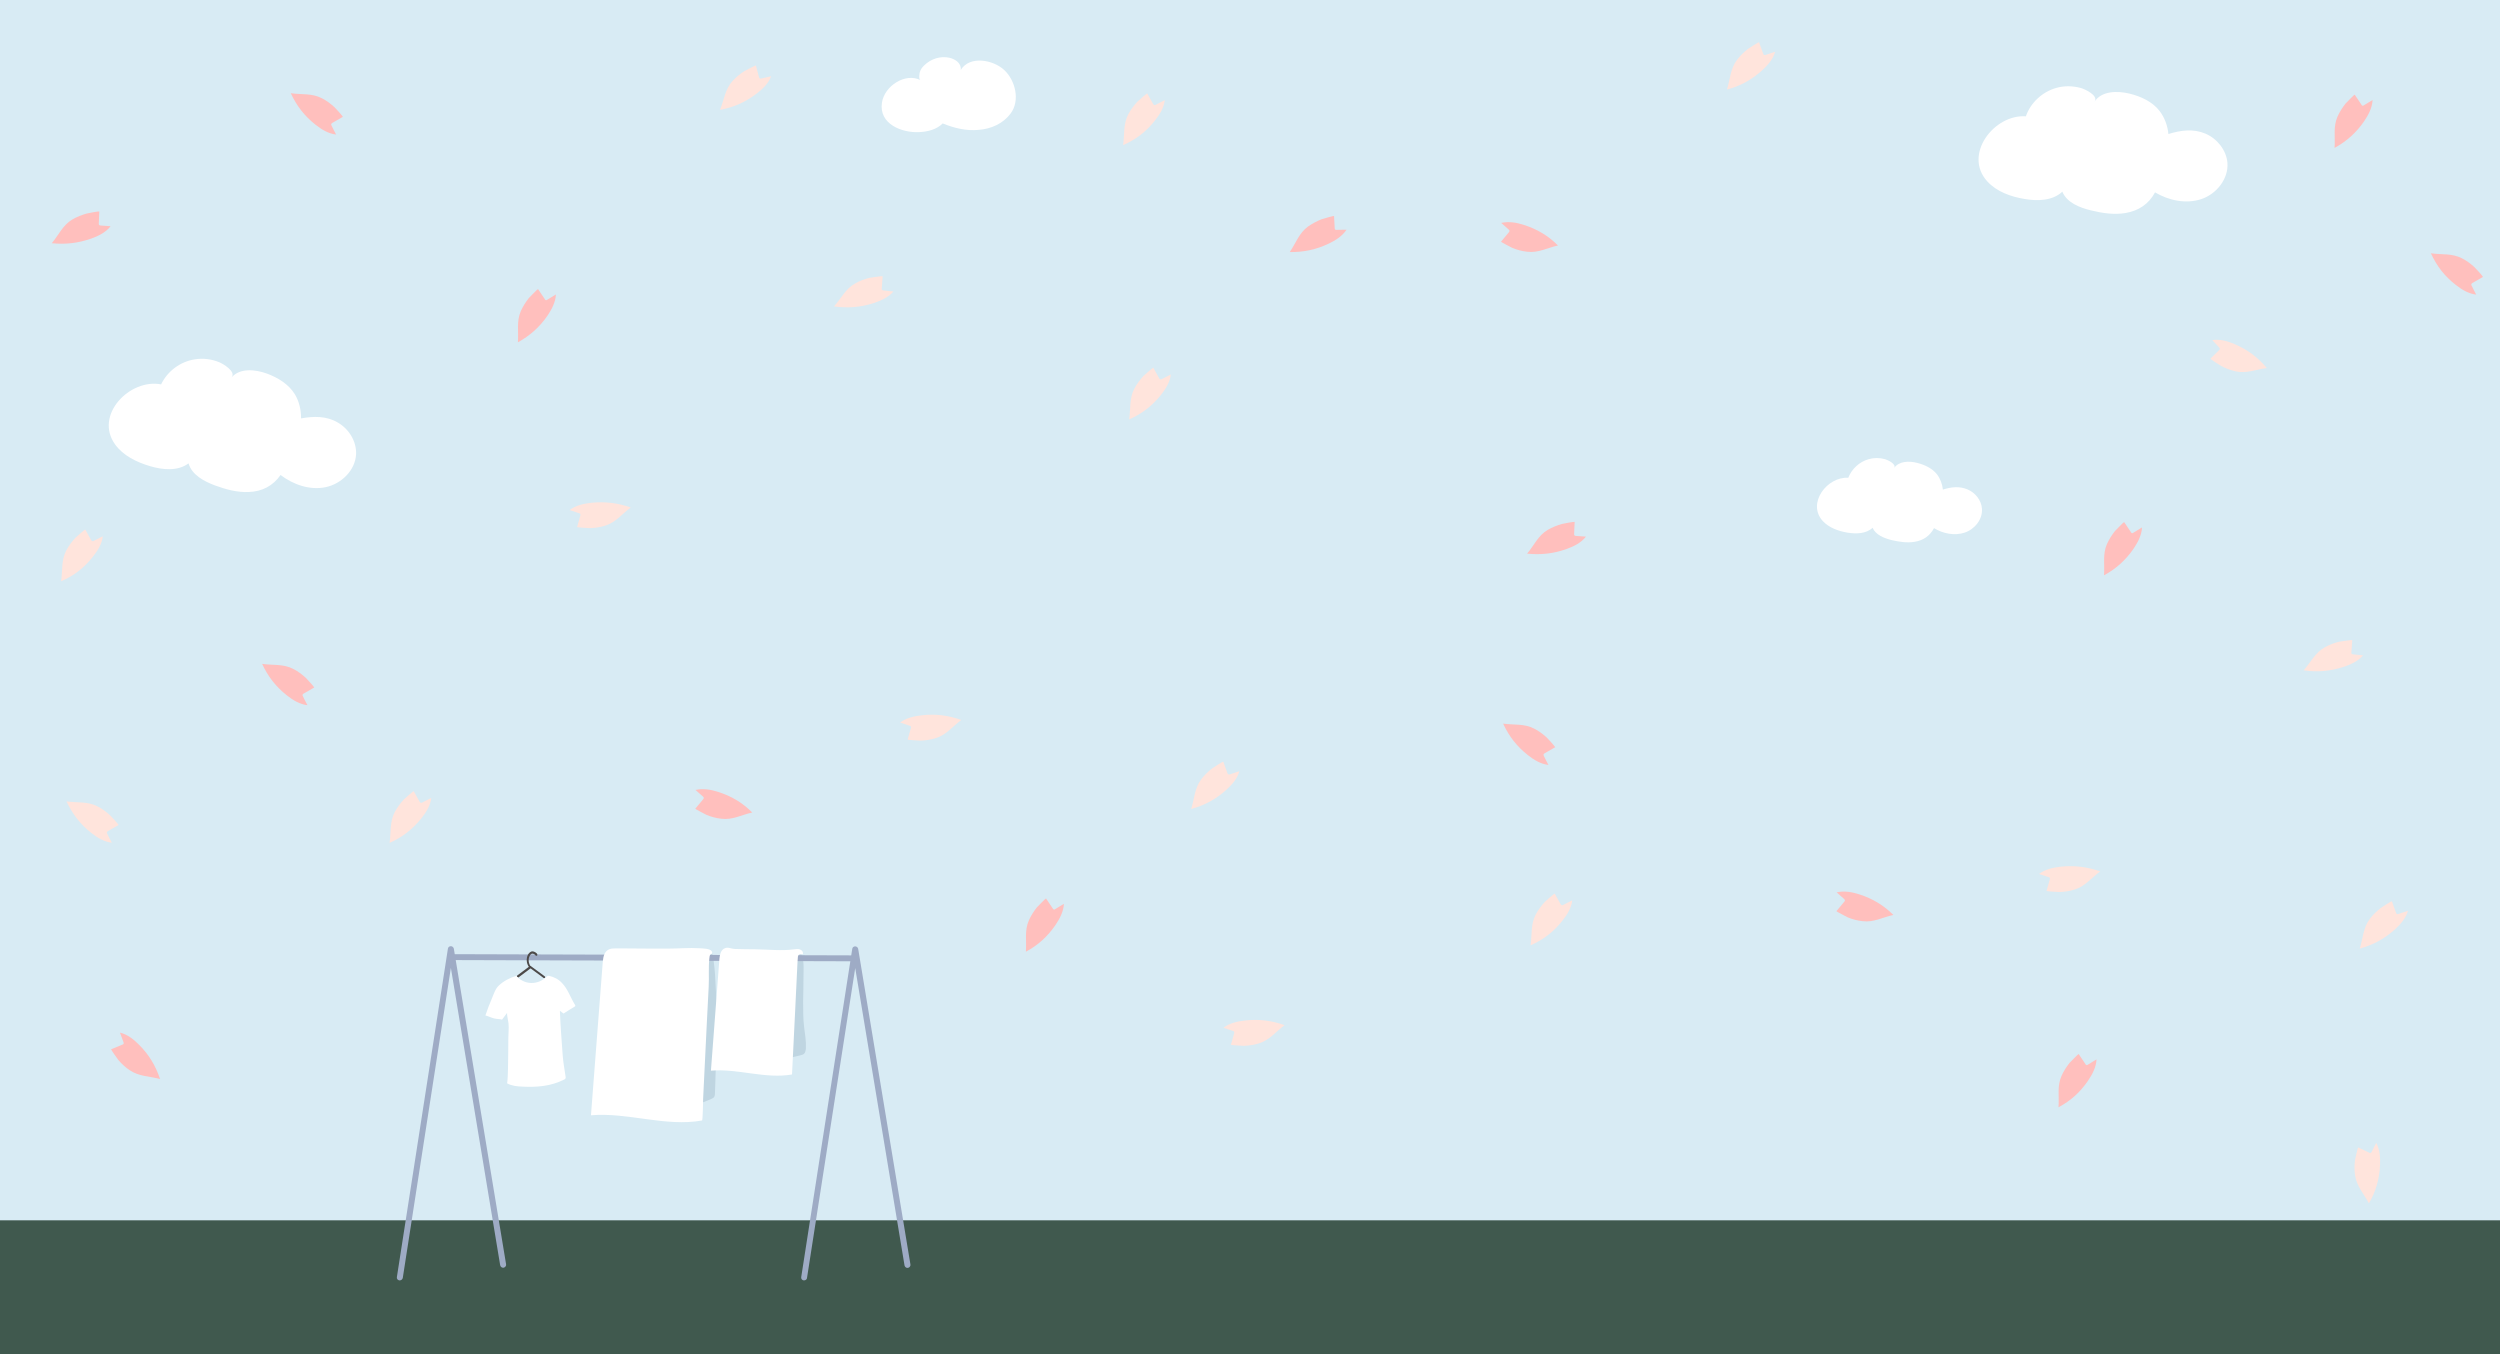 <?xml version="1.0" encoding="utf-8"?>
<!-- Generator: Adobe Illustrator 25.0.1, SVG Export Plug-In . SVG Version: 6.00 Build 0)  -->
<svg version="1.1" id="レイヤー_3" xmlns="http://www.w3.org/2000/svg" xmlns:xlink="http://www.w3.org/1999/xlink" x="0px"
	 y="0px" viewBox="0 0 1440 780" style="enable-background:new 0 0 1440 780;" xml:space="preserve">
<style type="text/css">
	.st0{fill:#D8EBF4;}
	.st1{fill:#FFFFFF;}
	.st2{fill:#40594E;}
	.st3{fill:#FFE4DC;}
	.st4{fill:#FFBFBD;}
	.st5{fill:#BFD5E1;}
	.st6{fill:#9EABC5;}
	.st7{fill:#4C4948;}
</style>
<g>
	<rect y="0" class="st0" width="1440" height="780"/>
	<path class="st1" d="M582.1,65.4c5.6-7.4,2.8-19.1-3.7-25.1c-6.2-5.8-19.8-8.5-25,0c0.4-4.5-4-6.4-6.4-7
		c-5.2-1.2-10.8,0.5-14.8,4.5c-1.1,1.1-2,2.3-2.4,3.8c-0.2,0.8-0.7,4,0.3,4.5c-8.6-4.3-20.6,3.3-22.1,13
		c-1.9,12.4,11.6,17.5,21.4,17c4.9-0.2,10.1-1.5,13.6-5c6.6,2.7,13.7,4.4,20.7,3.7C570.9,74.3,577.9,71.1,582.1,65.4z"/>
	<path class="st1" d="M1076.3,264.5c3.1-0.9,6.4-0.9,9.5,0c1.2,0.3,6.8,2.8,5.2,5.1c2.7-4,8.5-4.2,13.2-3c4.4,1.1,8.7,3.1,11.5,6.6
		c1.9,2.5,3.1,5.7,3.4,8.8c4.7-1.5,9.5-2.1,14.2-0.1c4.5,1.9,8,6.3,8.3,11.1c0.5,6.1-4.2,11.9-10,13.8s-12.4,0.6-17.6-2.6
		c-2.4,4.5-6.2,7.1-11.3,7.9c-4.3,0.7-8.8,0-13.1-1c-4.4-1.1-9.2-3-11-7.1c-3.7,3.5-9.4,3.6-14.5,2.8c-5.2-0.9-10.6-2.8-14.2-6.7
		c-9.3-10.2,2.6-25.7,14.7-24.9C1066.6,270.1,1071,266,1076.3,264.5z"/>
	<path class="st1" d="M1184.2,50.7c4.7-1.4,9.7-1.3,14.4,0c1.9,0.5,10.3,4.2,7.9,7.8c4-6.1,12.9-6.3,20-4.6
		c6.6,1.6,13.2,4.6,17.4,10c2.9,3.7,4.7,8.7,5.1,13.3c7.1-2.2,14.3-3.2,21.4-0.2c6.7,2.9,12,9.5,12.6,16.8c0.7,9.2-6.3,18-15.1,20.9
		s-18.7,0.8-26.6-3.9c-3.6,6.7-9.4,10.6-17,11.9c-6.6,1.1-13.3,0.1-19.8-1.5c-6.7-1.6-14-4.5-16.6-10.8c-5.6,5.3-14.3,5.5-21.8,4.2
		c-7.9-1.3-16-4.2-21.4-10.1c-14.1-15.4,3.9-38.8,22.2-37.5C1169.6,59.2,1176.3,53,1184.2,50.7z"/>
	<path class="st1" d="M112.1,207c4.8-0.8,9.8-0.2,14.3,1.7c1.8,0.7,9.8,5.3,7,8.7c4.7-5.5,13.5-4.7,20.4-2.2
		c6.4,2.4,12.5,6.1,16.1,12c2.4,4,3.6,9.1,3.5,13.8c7.3-1.3,14.6-1.5,21.2,2.4c6.4,3.7,10.8,10.8,10.5,18.2
		c-0.4,9.2-8.4,17.1-17.5,19s-18.6-1.4-26-7c-4.4,6.3-10.6,9.5-18.3,9.8c-6.7,0.3-13.2-1.5-19.5-3.8c-6.4-2.4-13.3-6.1-15.2-12.7
		c-6.2,4.6-14.8,3.8-22.2,1.6c-7.7-2.3-15.4-6-20.1-12.5c-12.2-16.9,8.5-38.1,26.5-34.6C96.5,213.7,103.9,208.3,112.1,207z"/>
	<g>
		<rect y="702.9" class="st2" width="1440" height="77.1"/>
	</g>
	<path class="st3" d="M242.6,471.5c2.8-3.5,5.3-7.4,5.8-11.9c-1.7,0.9-3.4,1.7-5.1,2.6c-0.3,0.2-0.6,0.3-1,0.2
		c-0.3-0.1-0.4-0.4-0.6-0.6c-1.1-2-2.3-4.1-3.4-6.1c-0.1-0.2-5.3,4.4-5.7,4.8c-2,2.2-3.8,4.6-5.2,7.2c-3,5.7-2.1,11.7-3,17.8
		C231.9,482.2,237.6,477.6,242.6,471.5z"/>
	<path class="st4" d="M80.2,601.9c-3.1-3.2-6.8-6.1-11.1-7.1c0.7,1.8,1.3,3.6,2,5.4c0.1,0.3,0.2,0.7,0.1,1s-0.4,0.4-0.7,0.5
		c-2.2,0.9-4.3,1.8-6.5,2.7c-0.2,0.1,3.8,5.7,4.2,6.2c1.9,2.2,4.1,4.3,6.6,5.9c5.4,3.6,11.3,3.4,17.4,5
		C89.6,613.8,85.8,607.5,80.2,601.9z"/>
	<path class="st3" d="M531,412c-4.4,0.5-9,1.5-12.5,4.2c1.8,0.6,3.6,1.2,5.4,1.8c0.3,0.1,0.7,0.2,0.8,0.5s0,0.6,0,0.8
		c-0.6,2.2-1.3,4.5-1.9,6.7c-0.1,0.2,6.9,0.6,7.4,0.6c2.9-0.1,5.9-0.5,8.7-1.4c6.2-1.9,9.7-6.7,14.8-10.5
		C546.1,412,538.9,411.1,531,412z"/>
	<path class="st4" d="M413.8,456.2c-4.2-1.4-8.8-2.2-13.2-1.2c1.4,1.3,2.8,2.5,4.3,3.8c0.2,0.2,0.5,0.5,0.5,0.8s-0.2,0.5-0.4,0.8
		c-1.5,1.8-3,3.6-4.5,5.4c-0.2,0.2,6,3.3,6.5,3.6c2.7,1.1,5.6,1.9,8.6,2.2c6.4,0.8,11.6-2.3,17.7-3.6
		C427.7,462.4,421.4,458.6,413.8,456.2z"/>
	<path class="st3" d="M706.3,455c3.3-3,6.4-6.5,7.6-10.8c-1.8,0.6-3.6,1.2-5.4,1.8c-0.3,0.1-0.7,0.2-1,0c-0.3-0.1-0.4-0.4-0.5-0.7
		c-0.8-2.2-1.6-4.4-2.4-6.6c-0.1-0.2-5.9,3.5-6.4,3.9c-2.3,1.8-4.5,3.9-6.3,6.3c-3.9,5.2-3.9,11.2-5.8,17.1
		C694,463.8,700.4,460.3,706.3,455z"/>
	<path class="st4" d="M607.9,532.9c2.5-3.7,4.7-7.8,4.9-12.3c-1.6,1-3.3,2-4.9,3c-0.3,0.2-0.6,0.4-0.9,0.3c-0.3-0.1-0.5-0.3-0.6-0.6
		c-1.3-1.9-2.6-3.9-3.9-5.8c-0.1-0.2-4.9,4.8-5.3,5.2c-1.8,2.3-3.4,4.8-4.6,7.5c-2.6,5.9-1.2,11.8-1.7,18
		C598,544.4,603.4,539.4,607.9,532.9z"/>
	<path class="st3" d="M717.2,587.8c-4.4,0.5-9,1.5-12.5,4.2c1.8,0.6,3.6,1.2,5.4,1.8c0.3,0.1,0.7,0.2,0.8,0.5s0,0.6,0,0.8
		c-0.6,2.2-1.3,4.5-1.9,6.7c-0.1,0.2,6.9,0.6,7.4,0.6c2.9-0.1,5.9-0.5,8.7-1.4c6.2-1.9,9.7-6.7,14.8-10.5
		C732.4,587.8,725.1,586.9,717.2,587.8z"/>
	<path class="st3" d="M52.5,479.7c3.5,2.8,7.5,5.2,11.9,5.7c-0.9-1.7-1.8-3.4-2.6-5.1c-0.2-0.3-0.3-0.6-0.2-1
		c0.1-0.3,0.4-0.4,0.6-0.6c2-1.2,4.1-2.3,6.1-3.5c0.2-0.1-4.5-5.3-4.9-5.6c-2.2-2-4.6-3.8-7.2-5.1c-5.7-3-11.7-2-17.9-2.9
		C41.8,469,46.3,474.8,52.5,479.7z"/>
	<path class="st3" d="M899.8,530.5c2.8-3.5,5.3-7.4,5.8-11.9c-1.7,0.9-3.4,1.7-5.1,2.6c-0.3,0.2-0.6,0.3-1,0.2
		c-0.3-0.1-0.4-0.4-0.6-0.6c-1.1-2-2.3-4.1-3.4-6.1c-0.1-0.2-5.3,4.4-5.7,4.8c-2,2.2-3.8,4.6-5.2,7.2c-3,5.7-2.1,11.7-3,17.8
		C889.1,541.2,894.9,536.7,899.8,530.5z"/>
	<path class="st4" d="M880,434.9c3.5,2.8,7.5,5.2,11.9,5.7c-0.9-1.7-1.8-3.4-2.6-5.1c-0.2-0.3-0.3-0.6-0.2-1
		c0.1-0.3,0.4-0.4,0.6-0.6c2-1.2,4.1-2.3,6.1-3.5c0.2-0.1-4.5-5.3-4.9-5.6c-2.2-2-4.6-3.8-7.2-5.1c-5.7-3-11.7-2-17.9-2.9
		C869.2,424.2,873.8,430,880,434.9z"/>
	<path class="st3" d="M1187,499.2c-4.4,0.5-9,1.5-12.5,4.2c1.8,0.6,3.6,1.2,5.4,1.8c0.3,0.1,0.7,0.2,0.8,0.5c0.1,0.3,0,0.6,0,0.8
		c-0.6,2.2-1.3,4.5-1.9,6.7c-0.1,0.2,6.9,0.6,7.4,0.6c2.9-0.1,5.9-0.5,8.7-1.4c6.2-1.9,9.7-6.7,14.8-10.5
		C1202.2,499.3,1194.9,498.4,1187,499.2z"/>
	<path class="st4" d="M1071.1,515.2c-4.2-1.4-8.8-2.2-13.2-1.2c1.4,1.3,2.8,2.5,4.3,3.8c0.2,0.2,0.5,0.5,0.5,0.8s-0.2,0.5-0.4,0.8
		c-1.5,1.8-3,3.6-4.5,5.4c-0.2,0.2,6,3.3,6.5,3.6c2.7,1.1,5.6,1.9,8.6,2.2c6.4,0.8,11.6-2.3,17.7-3.6
		C1084.9,521.4,1078.6,517.6,1071.1,515.2z"/>
	<path class="st3" d="M665.1,69.6c2.8-3.5,5.3-7.4,5.8-11.9c-1.7,0.9-3.4,1.7-5.1,2.6c-0.3,0.2-0.6,0.3-1,0.2
		c-0.3-0.1-0.4-0.4-0.6-0.6c-1.1-2-2.3-4.1-3.4-6.1c-0.1-0.2-5.3,4.4-5.7,4.8c-2,2.2-3.8,4.6-5.2,7.2c-3,5.7-2.1,11.7-3,17.8
		C654.4,80.3,660.2,75.8,665.1,69.6z"/>
	<path class="st4" d="M1414.4,164c3.5,2.8,7.5,5.2,11.9,5.7c-0.9-1.7-1.8-3.4-2.6-5.1c-0.2-0.3-0.3-0.6-0.2-1
		c0.1-0.3,0.4-0.4,0.6-0.6c2-1.2,4.1-2.3,6.1-3.5c0.2-0.1-4.5-5.3-4.9-5.6c-2.2-2-4.6-3.8-7.2-5.1c-5.7-3-11.7-2-17.9-2.9
		C1403.6,153.3,1408.1,159.1,1414.4,164z"/>
	<path class="st4" d="M765.2,140.4c4-1.9,8-4.4,10.4-8.1c-1.9,0-3.8,0.1-5.7,0.1c-0.3,0-0.7,0-0.9-0.2s-0.2-0.5-0.2-0.8
		c-0.1-2.3-0.3-4.7-0.4-7c0-0.2-6.7,1.7-7.2,1.9c-2.7,1.1-5.4,2.5-7.8,4.2c-5.2,3.8-7,9.6-10.5,14.7
		C750.8,145.3,758,143.8,765.2,140.4z"/>
	<path class="st3" d="M1379.4,535.4c3.3-3,6.4-6.5,7.6-10.8c-1.8,0.6-3.6,1.2-5.4,1.8c-0.3,0.1-0.7,0.2-1,0
		c-0.3-0.1-0.4-0.4-0.5-0.7c-0.8-2.2-1.6-4.4-2.4-6.6c-0.1-0.2-5.9,3.5-6.4,3.9c-2.3,1.8-4.5,3.9-6.3,6.3
		c-3.9,5.2-3.9,11.2-5.8,17.1C1367.1,544.2,1373.5,540.7,1379.4,535.4z"/>
	<path class="st4" d="M1202.7,622.5c2.5-3.7,4.7-7.8,4.9-12.3c-1.6,1-3.3,2-4.9,3c-0.3,0.2-0.6,0.4-0.9,0.3
		c-0.3-0.1-0.5-0.3-0.6-0.6c-1.3-1.9-2.6-3.9-3.9-5.8c-0.1-0.2-4.9,4.8-5.3,5.2c-1.8,2.3-3.4,4.8-4.6,7.5c-2.6,5.9-1.2,11.8-1.7,18
		C1192.8,634,1198.2,629.1,1202.7,622.5z"/>
	<path class="st3" d="M1370.9,671.3c0.2-4.5-0.1-9.1-2.2-13c-0.9,1.7-1.7,3.4-2.6,5.1c-0.2,0.3-0.3,0.6-0.7,0.7
		c-0.3,0.1-0.6,0-0.8-0.2c-2.1-1-4.2-2-6.3-3c-0.2-0.1-1.7,6.7-1.8,7.2c-0.4,2.9-0.4,5.9,0,8.8c0.9,6.4,5.1,10.7,8,16.2
		C1368.5,686.3,1370.5,679.2,1370.9,671.3z"/>
	<path class="st4" d="M902.4,316.2c4.2-1.5,8.4-3.6,11.1-7.1c-1.9-0.1-3.8-0.3-5.7-0.4c-0.3,0-0.7-0.1-0.9-0.3
		c-0.2-0.2-0.2-0.5-0.2-0.8c0.1-2.3,0.2-4.7,0.3-7c0-0.2-6.8,1-7.3,1.2c-2.8,0.8-5.6,1.9-8.2,3.4c-5.6,3.3-7.8,8.9-11.9,13.7
		C887.6,319.7,894.9,318.9,902.4,316.2z"/>
	<path class="st3" d="M1287.3,198.3c-4.1-1.8-8.6-3.1-13-2.4c1.3,1.4,2.6,2.8,3.9,4.2c0.2,0.2,0.5,0.5,0.4,0.9
		c0,0.3-0.2,0.5-0.4,0.7c-1.7,1.6-3.3,3.3-5,4.9c-0.2,0.2,5.7,3.9,6.2,4.2c2.6,1.4,5.4,2.4,8.3,3.1c6.3,1.4,11.8-1.1,18-1.9
		C1300.5,205.8,1294.6,201.4,1287.3,198.3z"/>
	<path class="st4" d="M1228.9,316.1c2.5-3.7,4.7-7.8,4.9-12.3c-1.6,1-3.3,2-4.9,3c-0.3,0.2-0.6,0.4-0.9,0.3s-0.5-0.3-0.6-0.6
		c-1.3-1.9-2.6-3.9-3.9-5.8c-0.1-0.2-4.9,4.8-5.3,5.2c-1.8,2.3-3.4,4.8-4.6,7.5c-2.6,5.9-1.2,11.8-1.7,18
		C1218.9,327.6,1224.4,322.6,1228.9,316.1z"/>
	<path class="st3" d="M1349.7,384.2c4.2-1.4,8.5-3.3,11.4-6.7c-1.9-0.2-3.8-0.4-5.7-0.6c-0.3,0-0.7-0.1-0.9-0.4
		c-0.2-0.2-0.2-0.5-0.1-0.8c0.2-2.3,0.3-4.7,0.5-7c0-0.2-6.8,0.8-7.4,0.9c-2.9,0.7-5.7,1.7-8.3,3.2c-5.7,3.1-8.1,8.6-12.3,13.3
		C1334.8,387.3,1342.1,386.6,1349.7,384.2z"/>
	<path class="st3" d="M53.4,320.8c2.8-3.5,5.3-7.4,5.8-11.9c-1.7,0.9-3.4,1.7-5.1,2.6c-0.3,0.2-0.6,0.3-1,0.2
		c-0.3-0.1-0.4-0.4-0.6-0.6c-1.1-2-2.3-4.1-3.4-6.1c-0.1-0.2-5.3,4.4-5.7,4.8c-2,2.2-3.8,4.6-5.2,7.2c-3,5.7-2.1,11.7-3,17.8
		C42.7,331.6,48.5,327,53.4,320.8z"/>
	<path class="st4" d="M181.7,71.8c3.5,2.8,7.5,5.2,11.9,5.7c-0.9-1.7-1.8-3.4-2.6-5.1c-0.2-0.3-0.3-0.6-0.2-1
		c0.1-0.3,0.4-0.4,0.6-0.6c2-1.2,4.1-2.3,6.1-3.5c0.2-0.1-4.5-5.3-4.9-5.6c-2.2-2-4.6-3.8-7.2-5.1c-5.7-3-11.7-2-17.9-2.9
		C170.9,61.1,175.5,66.9,181.7,71.8z"/>
	<path class="st3" d="M340.6,289.6c-4.4,0.5-9,1.5-12.5,4.2c1.8,0.6,3.6,1.2,5.4,1.8c0.3,0.1,0.7,0.2,0.8,0.5c0.1,0.3,0,0.6,0,0.8
		c-0.6,2.2-1.3,4.5-1.9,6.7c-0.1,0.2,6.9,0.6,7.4,0.6c2.9-0.1,5.9-0.5,8.7-1.4c6.2-1.9,9.7-6.7,14.8-10.5
		C355.8,289.7,348.5,288.8,340.6,289.6z"/>
	<path class="st4" d="M877.9,129.6c-4.2-1.4-8.8-2.2-13.2-1.2c1.4,1.3,2.8,2.5,4.3,3.8c0.2,0.2,0.5,0.5,0.5,0.8s-0.2,0.5-0.4,0.8
		c-1.5,1.8-3,3.6-4.5,5.4c-0.2,0.2,6,3.3,6.5,3.6c2.7,1.1,5.6,1.9,8.6,2.2c6.4,0.8,11.6-2.3,17.7-3.6
		C891.8,135.8,885.4,132,877.9,129.6z"/>
	<path class="st3" d="M1014.9,40.6c3.3-3,6.4-6.5,7.6-10.8c-1.8,0.6-3.6,1.2-5.4,1.8c-0.3,0.1-0.7,0.2-1,0c-0.3-0.1-0.4-0.4-0.5-0.7
		c-0.8-2.2-1.6-4.4-2.4-6.6c-0.1-0.2-5.9,3.5-6.4,3.9c-2.3,1.8-4.5,3.9-6.3,6.3c-3.9,5.2-3.9,11.2-5.8,17.1
		C1002.6,49.5,1009,45.9,1014.9,40.6z"/>
	<path class="st4" d="M1361.7,69.9c2.5-3.7,4.7-7.8,4.9-12.3c-1.6,1-3.3,2-4.9,3c-0.3,0.2-0.6,0.4-0.9,0.3c-0.3-0.1-0.5-0.3-0.6-0.6
		c-1.3-1.9-2.6-3.9-3.9-5.8c-0.1-0.2-4.9,4.8-5.3,5.2c-1.8,2.3-3.4,4.8-4.6,7.5c-2.6,5.9-1.2,11.8-1.7,18
		C1351.7,81.4,1357.2,76.4,1361.7,69.9z"/>
	<path class="st4" d="M52.6,137.4c4.2-1.5,8.4-3.6,11.1-7.1c-1.9-0.1-3.8-0.3-5.7-0.4c-0.3,0-0.7-0.1-0.9-0.3s-0.2-0.5-0.2-0.8
		c0.1-2.3,0.2-4.7,0.3-7c0-0.2-6.8,1-7.3,1.2c-2.8,0.8-5.6,1.9-8.2,3.4c-5.6,3.3-7.8,8.9-11.9,13.7C37.9,140.9,45.2,140,52.6,137.4z
		"/>
	<path class="st3" d="M435.7,54c3.6-2.7,6.9-5.9,8.5-10.1c-1.9,0.4-3.7,0.9-5.6,1.3c-0.3,0.1-0.7,0.1-1,0c-0.2-0.2-0.3-0.5-0.4-0.7
		c-0.6-2.3-1.2-4.5-1.8-6.8c-0.1-0.2-6.2,3-6.7,3.3c-2.5,1.6-4.8,3.5-6.8,5.7c-4.3,4.8-4.8,10.8-7.2,16.6
		C422.7,61.8,429.4,58.8,435.7,54z"/>
	<path class="st4" d="M315.3,181.9c2.5-3.7,4.7-7.8,4.9-12.3c-1.6,1-3.3,2-4.9,3c-0.3,0.2-0.6,0.4-0.9,0.3c-0.3-0.1-0.5-0.3-0.6-0.6
		c-1.3-1.9-2.6-3.9-3.9-5.8c-0.1-0.2-4.9,4.8-5.3,5.2c-1.8,2.3-3.4,4.8-4.6,7.5c-2.6,5.9-1.2,11.8-1.7,18
		C305.3,193.3,310.8,188.4,315.3,181.9z"/>
	<path class="st3" d="M503.2,174.6c4.2-1.4,8.5-3.3,11.4-6.7c-1.9-0.2-3.8-0.4-5.7-0.6c-0.3,0-0.7-0.1-0.9-0.4
		c-0.2-0.2-0.2-0.5-0.1-0.8c0.2-2.3,0.3-4.7,0.5-7c0-0.2-6.8,0.8-7.4,0.9c-2.9,0.7-5.7,1.7-8.3,3.2c-5.7,3.1-8.1,8.6-12.3,13.3
		C488.4,177.6,495.7,177,503.2,174.6z"/>
	<path class="st3" d="M668.6,227.6c2.8-3.5,5.3-7.4,5.8-11.9c-1.7,0.9-3.4,1.7-5.1,2.6c-0.3,0.2-0.6,0.3-1,0.2
		c-0.3-0.1-0.4-0.4-0.6-0.6c-1.1-2-2.3-4.1-3.4-6.1c-0.1-0.2-5.3,4.4-5.7,4.8c-2,2.2-3.8,4.6-5.2,7.2c-3,5.7-2.1,11.7-3,17.8
		C657.8,238.3,663.6,233.8,668.6,227.6z"/>
	<path class="st4" d="M165.2,400.5c3.5,2.8,7.5,5.2,11.9,5.7c-0.9-1.7-1.8-3.4-2.6-5.1c-0.2-0.3-0.3-0.6-0.2-1
		c0.1-0.3,0.4-0.4,0.6-0.6c2-1.2,4.1-2.3,6.1-3.5c0.2-0.1-4.5-5.3-4.9-5.6c-2.2-2-4.6-3.8-7.2-5.1c-5.7-3-11.7-2-17.9-2.9
		C154.4,389.8,159,395.6,165.2,400.5z"/>
	<g>
		<path class="st5" d="M463.2,591.8c0.5,4,1.2,8,1,12c-0.1,1.2-0.3,2.5-1.1,3.2c-0.6,0.5-1.4,0.7-2.2,0.9c-1.4,0.3-2.8,0.7-4.2,1
			c-2.3,0.5-4.8,1-6.8-0.2c-2.1-1.4-2.6-4.3-2.8-6.9c-0.3-4-0.4-7.9-0.3-11.9c0.1-8.4,0.9-16.8,3.6-24.7c1.4-4.2,3.3-8.1,5.3-12
			c1.2-2.2,4-8.4,6.1-3.2c1.5,3.7,1,9.2,1,13.2c0,4.5-0.1,9.1-0.2,13.6C462.6,581.9,462.6,586.9,463.2,591.8z"/>
		<path class="st5" d="M412.3,569.7c0.4,9.6,2.1,20.2,1,29.7c-1.2,10.1-1,20.5-1.5,30.6c0,0.6-0.1,1.3-0.4,1.8s-0.9,0.8-1.5,1.1
			c-2.8,1.3-5.7,2.4-8.7,3.3c-1.4,0.4-2.8,0.7-4.2,0.3c-0.9-0.2-1.6-0.8-2.3-1.4c-2-1.7-3.5-4-4.8-6.3c-5.1-9.2-6.4-19.8-5.8-30.2
			c0.4-7.4,3.4-14.3,6.9-20.8s7.4-12.8,10-19.7c0.8-2.2,1.5-4.5,2.9-6.4c1-1.3,3-3.3,4.9-3.1c2.2,0.2,2,3.3,2.3,5.1
			C411.8,559.1,412.1,564.4,412.3,569.7z"/>
		<path class="st6" d="M230.3,737.5c-0.1,0-0.2,0-0.3,0c-0.9-0.1-1.6-1-1.4-1.9L258,546.4c0.1-0.8,0.8-1.4,1.7-1.4l0,0
			c0.8,0,1.5,0.6,1.7,1.4l30.1,181.8c0.2,0.9-0.5,1.8-1.4,2s-1.8-0.5-2-1.4l-28.4-171.3L232,736.1
			C231.8,736.9,231.1,737.5,230.3,737.5z"/>
		<path class="st6" d="M463.2,737.5c-0.1,0-0.2,0-0.3,0c-0.9-0.1-1.6-1-1.4-1.9l29.4-189.1c0.1-0.8,0.8-1.4,1.7-1.4l0,0
			c0.8,0,1.5,0.6,1.7,1.4l30.1,181.8c0.2,0.9-0.5,1.8-1.4,2s-1.8-0.5-2-1.4l-28.4-171.3l-27.8,178.7
			C464.7,736.9,464,737.5,463.2,737.5z"/>
		<path class="st6" d="M491.2,553.7L491.2,553.7L260.4,553c-0.9,0-1.7-0.8-1.7-1.7s0.8-1.7,1.7-1.7l0,0l230.8,0.7
			c0.9,0,1.7,0.8,1.7,1.7C492.9,552.9,492.1,553.7,491.2,553.7z"/>
		<path class="st7" d="M298.3,562.9c-0.2,0-0.4-0.1-0.5-0.2c-0.2-0.3-0.1-0.6,0.1-0.8c2.2-1.6,4.7-3.5,6.7-5c-1.4-2-1.6-4.8-0.5-7
			c0.6-1,1.6-2.1,2.9-1.9c0.7,0.1,2.2,0.8,2.5,1.7c0.1,0.3,0,0.7-0.3,0.8s-0.7,0-0.8-0.3c-0.1-0.3-1.1-0.9-1.6-0.9
			c-0.7-0.1-1.4,0.6-1.7,1.3c-1,1.9-0.7,4.5,0.7,6.2c0.1,0.1,0.2,0.3,0.1,0.5s-0.1,0.3-0.2,0.4c-2.1,1.6-4.9,3.7-7.2,5.4
			C298.5,562.9,298.4,562.9,298.3,562.9z"/>
		<path class="st7" d="M313.5,563.4c-0.1,0-0.2,0-0.4-0.1l-8-5.9c-0.3-0.2-0.3-0.6-0.1-0.8c0.2-0.3,0.6-0.3,0.8-0.1l8,5.9
			c0.3,0.2,0.3,0.6,0.1,0.8C313.9,563.3,313.7,563.4,313.5,563.4z"/>
		<path class="st1" d="M301,625.9c-3-0.1-6.2-0.4-8.9-1.9c0.4-2.7,0.4-5.5,0.5-8.3c0.1-5.9,0.2-11.8,0.2-17.7c0-2.8,0.4-5.8,0.1-8.6
			c-0.1-0.8-0.3-1.5-0.4-2.3c-0.1-0.5-0.6-3.5-0.4-3.7c-1,1.3-1.9,2.6-2.9,3.9c-1.5-0.4-3.1-0.3-4.6-0.7c-1.7-0.4-3.3-1.3-5-1.7
			c1.1-3.3,2.3-6.5,3.7-9.7c1.1-2.6,2-5.7,4.1-7.6c2.8-2.6,6.3-4.4,10-5.5c2.1,2.5,5.3,4,8.5,4.1s6.5-1.2,8.8-3.5
			c0.2-0.2,0.5-0.5,0.8-0.6s0.5,0,0.8,0c2.8,0.6,5.5,2,7.4,4.1c3.4,3.5,4.9,8.4,7.5,12.6c0.1,0.2,0.2,0.4,0.2,0.6
			c-0.1,0.2-0.2,0.3-0.4,0.4c-2.1,1.3-4.3,2.6-6.4,4c-0.7-0.5-1.4-1.1-2.1-1.6c0.3,8.5,1,17,1.6,25.5c0.3,4.3,1.1,8.3,1.7,12.6
			c0,0.3,0.1,0.6-0.1,0.9c-0.1,0.3-0.5,0.5-0.7,0.6C317.3,625.7,309.4,626.3,301,625.9z"/>
		<path class="st1" d="M351.1,546.7c-2.8,1.1-3.6,3.8-3.9,7.3c-2.3,29.5-4.5,58.9-6.8,88.4c21.3-1.8,42.9,6.8,64,3
			c0.4-0.1,0.6-11.4,0.6-12.5c0.7-14.3,1.4-28.7,2.1-43c0.4-7.2,0.7-14.3,1.1-21.5c0.3-5.5-0.2-11,0.4-16.5c0.1-0.7,0.1-1.3,0.4-1.9
			c0.2-0.4,1-0.4,1.1-0.8c0.2-0.5,0.1-0.7-0.1-1.2c-0.9-1.7-5.5-1.7-7-1.8c-6.1-0.4-12.1,0.2-18.1,0.2c-7.7,0-15.5,0-23.2-0.1
			c-2.6,0-5.3-0.1-7.9,0C352.8,546.3,351.9,546.4,351.1,546.7z"/>
		<path class="st1" d="M462.4,549.5c-0.4,0.3-1.1,0.1-1.6,0.2c-0.4,0.1-0.8,0.3-1,0.6c-0.1,0.2-0.1,0.5-0.2,0.7
			c-0.2,2.1-0.3,4.3-0.4,6.4c-0.1,2.8-0.3,5.6-0.4,8.4c-0.3,5.5-0.5,11.1-0.8,16.6c-0.6,12.2-1.2,24.4-1.8,36.5
			c-15.4,2.7-31.1-3.5-46.7-2.2c1.6-21.5,3.3-43,4.9-64.6c0.2-2,0.7-4.5,2.6-5.7h0.1c2-1.2,3.9,0.1,6,0.2c4,0.2,8.1,0.1,12.2,0.2
			c7.3,0.1,15,1,22.2,0c1-0.1,2-0.3,3,0s1.9,1,2,2C462.6,549.2,462.5,549.4,462.4,549.5z"/>
	</g>
</g>
</svg>
